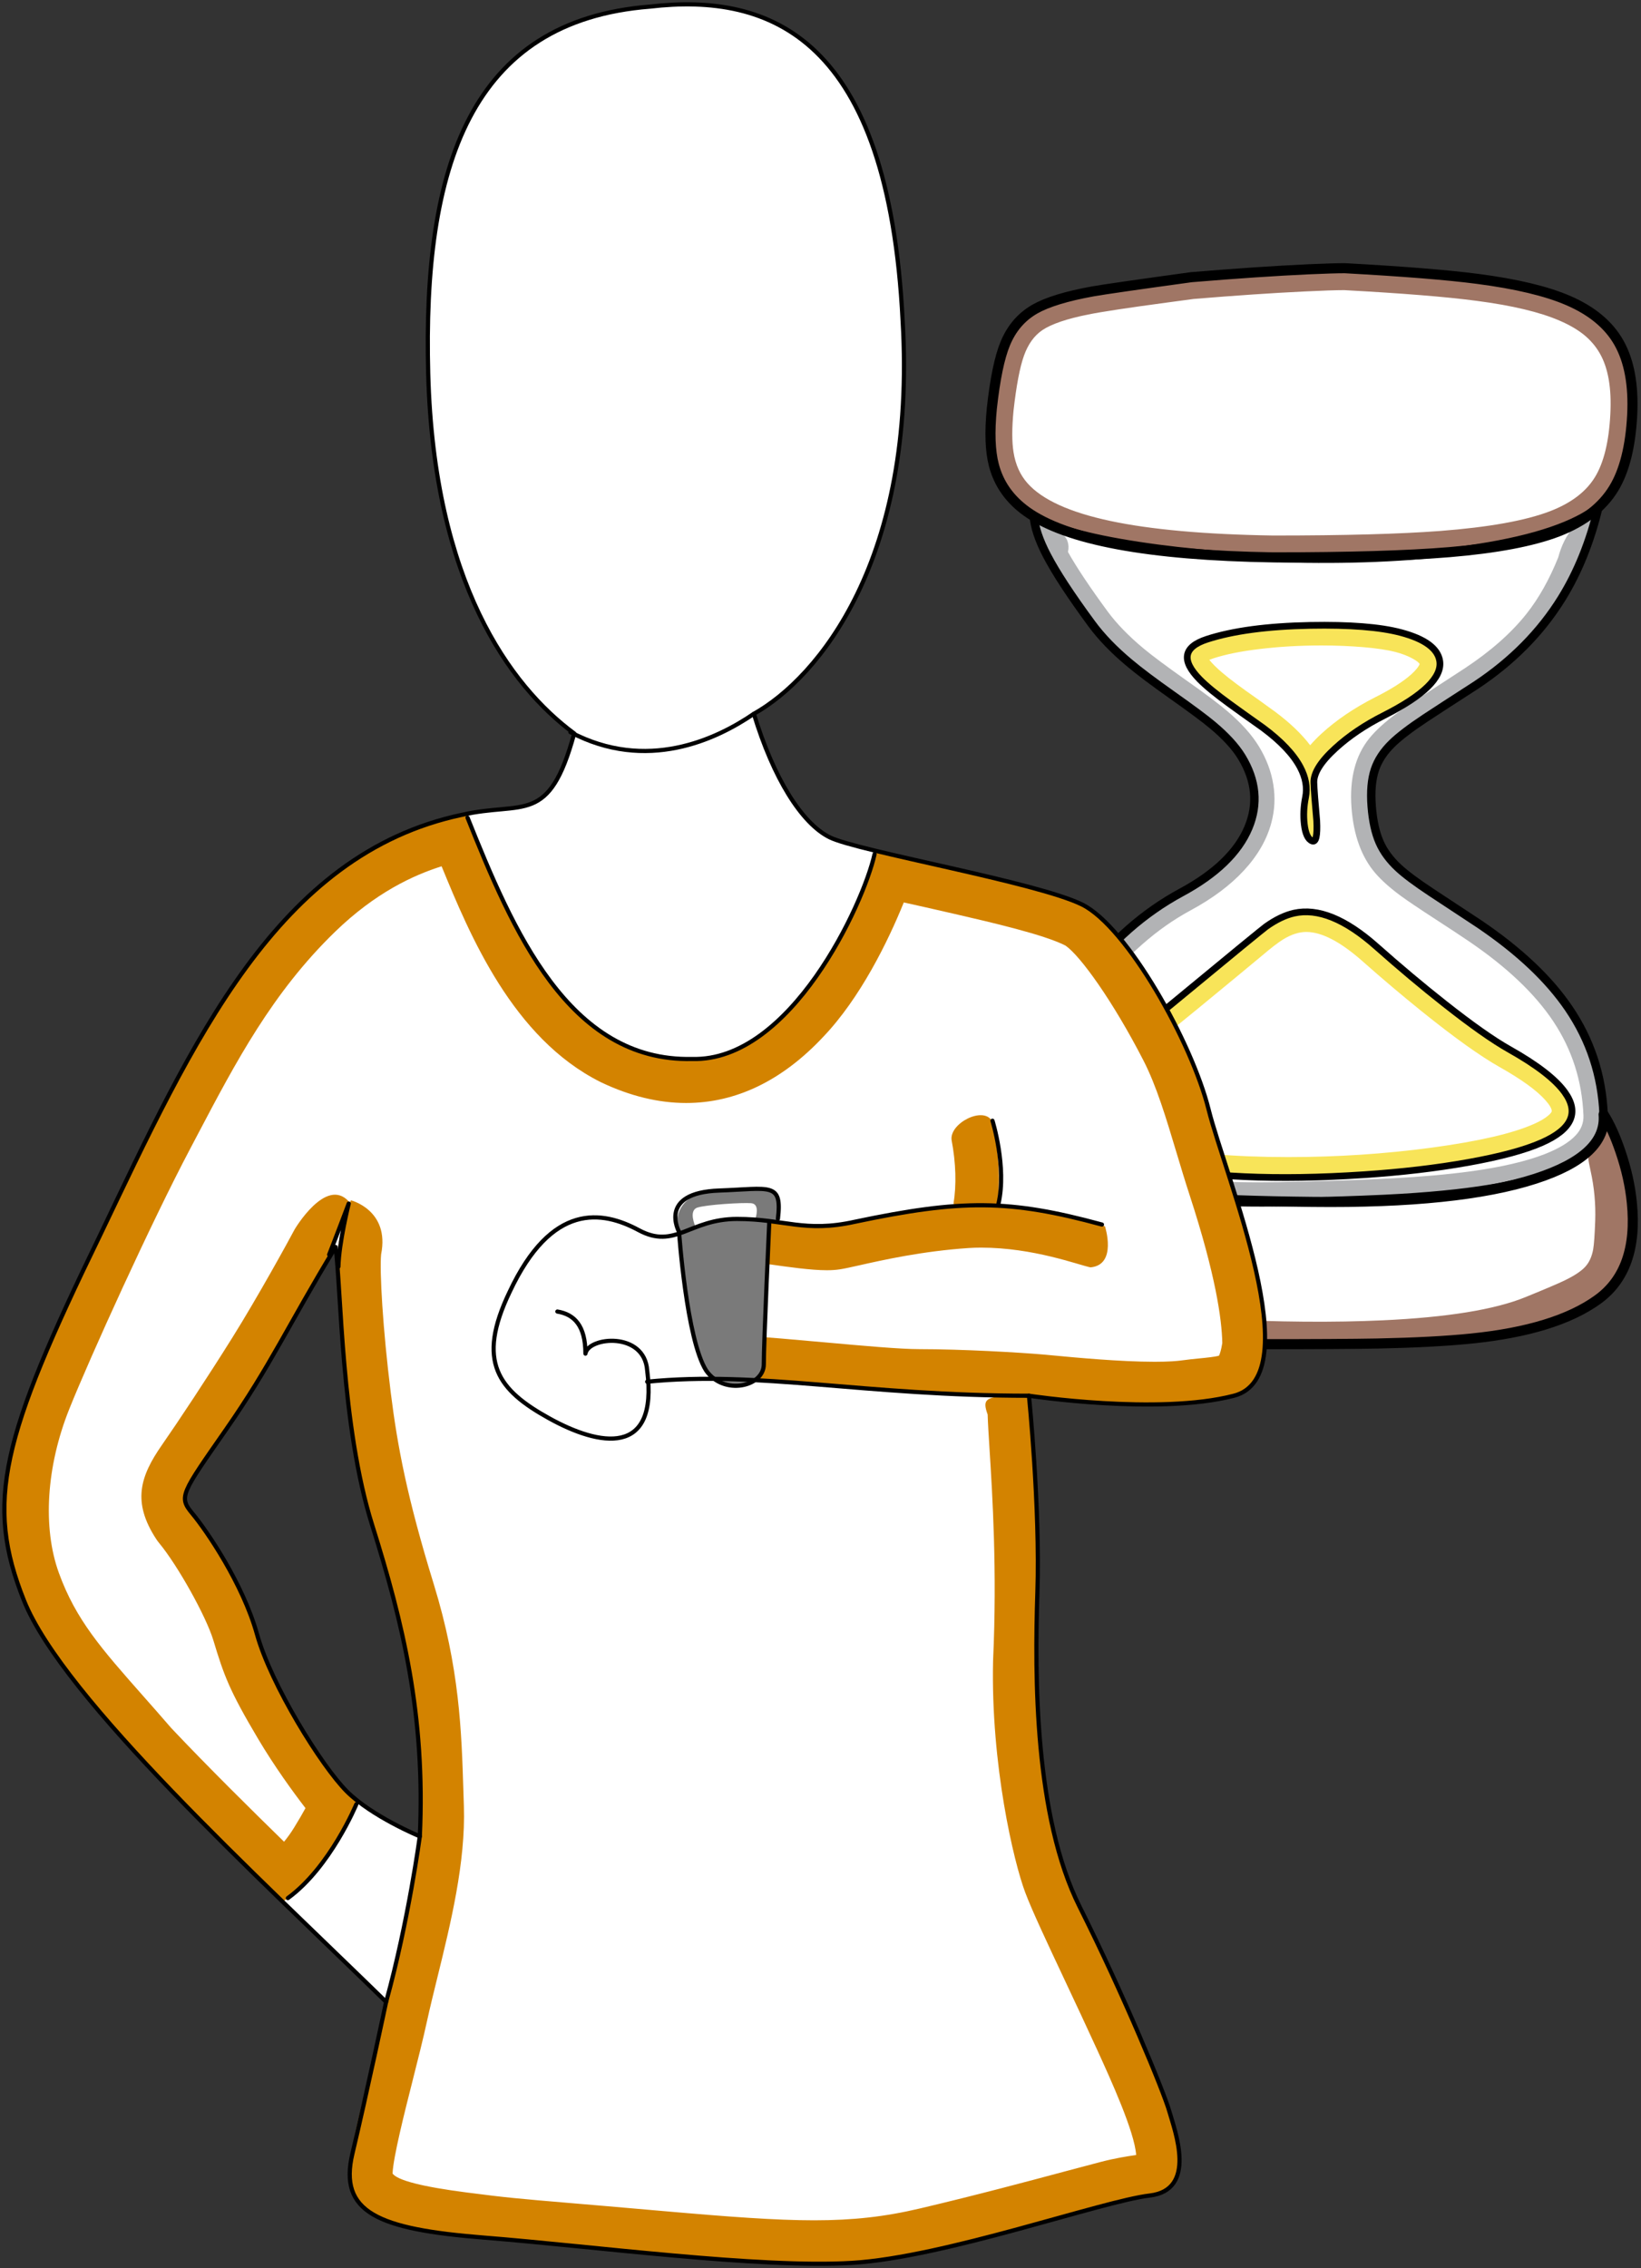 <svg width="393" height="543" viewBox="0 0 393 543" fill="none" xmlns="http://www.w3.org/2000/svg">
<rect x="0" y="0" width="393" height="543" fill="#333333" stroke="none"/>
<g clip-path="url(#clip0_409_9188)">
<path fill-rule="evenodd" clip-rule="evenodd" d="M388.836 84.796C390.768 89.76 391.452 95.508 390.889 102.043C390.433 107.329 389.346 111.642 387.629 114.983C386.368 117.411 384.57 119.605 382.235 121.564C382.048 125.83 380.512 130.801 377.627 136.476C375.266 141.145 372.173 145.969 368.349 150.946C365.478 154.69 361.158 158.607 355.389 162.699C352.799 164.537 348.332 167.395 341.985 171.273C337.692 173.902 334.513 176.572 332.446 179.282C329.723 182.851 328.408 187.024 328.502 191.8C328.596 196.671 329.79 200.783 332.084 204.136C333.935 206.847 336.833 209.443 340.778 211.925C354.731 220.686 365.531 229.475 373.179 238.289C377.62 243.401 380.8 249.801 382.718 257.488C383.671 261.325 384.18 264.653 384.248 267.47L386.32 272.199C387.863 275.956 389.051 279.344 389.883 282.363C393.518 295.457 391.036 305.117 382.436 311.343C377.486 314.924 370.67 317.494 361.989 319.05C359.078 319.56 355.751 319.99 352.007 320.338C348.251 320.647 345.715 320.868 344.4 321.002C341.046 321.351 332.828 321.552 319.747 321.606H285.434C281.919 321.606 276.123 320.774 268.046 319.11C259.875 317.434 253.999 315.85 250.416 314.361C246.069 312.55 242.91 310.161 240.937 307.196C238.294 303.225 237.295 297.764 237.939 290.815C238.529 284.442 239.777 278.606 241.682 273.306C242.286 271.655 242.916 270.153 243.574 268.798L244.379 267.268C244.446 266.772 244.688 265.759 245.103 264.23C245.949 261.171 247.25 257.085 249.008 251.973C252.59 243.293 258.144 235.041 265.671 227.22C271.467 221.182 276.915 216.755 282.013 213.937C287.111 211.12 290.734 208.671 292.88 206.592C296.462 203.13 298.877 198.669 300.125 193.208C300.689 189.277 299.998 185.581 298.052 182.12C296.469 179.275 293.866 176.357 290.244 173.365C288.486 171.903 284.958 169.32 279.658 165.617C275.043 162.383 271.601 159.707 269.334 157.587C263.699 152.314 258.695 146.083 254.321 138.891C250.537 132.679 248.296 127.708 247.599 123.978C246.847 123.187 245.694 122.194 244.137 121C242.675 119.86 241.615 118.927 240.958 118.203C238.797 115.747 237.59 111.903 237.335 106.671C237.013 100.056 237.624 93.677 239.166 87.532C240.83 80.917 243.104 76.698 245.989 74.874C250.967 71.935 260.385 69.608 274.244 67.89C282.818 66.817 295.402 65.79 311.999 64.811C323.47 64.14 335.934 64.67 349.391 66.401C362.003 68.024 371.341 70.111 377.405 72.66C382.745 74.9 386.556 78.945 388.836 84.796Z" fill="white"/>
<path fill-rule="evenodd" clip-rule="evenodd" d="M375.534 71.936C381.209 74.377 385.261 77.738 387.689 82.018C390.184 86.406 391.251 92.188 390.889 99.366C390.5 106.866 389.031 112.716 386.481 116.915C383.731 121.437 379.27 124.891 373.098 127.28C366.994 129.614 358.327 131.251 347.097 132.19C337.101 133.022 323.027 133.438 304.875 133.438C275.036 132.955 255.36 129.292 245.848 122.45C241.796 119.538 239.187 115.835 238.019 111.34C237.134 107.973 236.973 103.445 237.536 97.756C238.301 90.753 239.368 85.594 240.736 82.28C242.239 78.617 244.6 75.86 247.82 74.008C250.785 72.318 255.414 70.903 261.706 69.762C264.256 69.306 272.118 68.172 285.293 66.361C296.134 65.462 305.512 64.832 313.428 64.47C317.399 64.295 320.277 64.208 322.061 64.208C336.041 64.973 346.641 65.825 353.859 66.764C363.116 67.971 370.341 69.695 375.534 71.936ZM379.358 80.167C377.774 78.892 375.809 77.752 373.461 76.746C368.738 74.706 362.111 73.13 353.578 72.016C346.386 71.063 335.834 70.212 321.921 69.46C319.935 69.46 316.742 69.567 312.342 69.782C304.761 70.144 295.933 70.741 285.857 71.573L279.739 72.398C270.307 73.659 263.928 74.626 260.6 75.296C255.502 76.316 251.853 77.557 249.652 79.019C247.693 80.334 246.218 82.38 245.225 85.157C244.232 87.935 243.4 92.315 242.729 98.299C242.327 102.471 242.327 105.792 242.729 108.261C243.199 111.239 244.319 113.721 246.09 115.707C249.605 119.652 256.22 122.657 265.934 124.723C275.647 126.789 288.641 127.95 304.916 128.205C321.955 128.205 335.271 127.842 344.864 127.118C356.563 126.219 365.345 124.643 371.208 122.389C376.198 120.47 379.767 117.78 381.914 114.318C384.075 110.843 385.322 105.772 385.658 99.104C385.98 92.932 385.141 88.102 383.142 84.614C382.188 82.937 380.927 81.455 379.358 80.167Z" fill="#A07665"/>
<path fill-rule="evenodd" clip-rule="evenodd" d="M248.806 276.526C247.25 279.948 246.143 283.067 245.486 285.885C244.412 290.5 244.312 294.827 245.184 298.865C246.177 303.4 251 307.224 259.654 310.336C268.012 313.342 278.417 315.153 290.868 315.77C306.122 316.521 319.539 316.629 331.118 316.092C346.587 315.381 357.991 313.53 365.33 310.538C370.08 308.606 373.225 307.264 374.769 306.513C377.063 305.399 378.686 304.319 379.639 303.273C380.605 302.226 381.242 300.824 381.551 299.066C381.752 297.913 381.913 295.632 382.034 292.224C382.168 288.186 381.799 284.215 380.927 280.31C380.592 278.794 380.411 277.801 380.383 277.331C380.357 276.54 380.571 275.869 381.028 275.319C381.417 274.849 381.879 274.105 382.416 273.085C383.114 271.756 383.523 270.992 383.644 270.791C384.57 269.288 385.442 269.188 386.26 270.489C386.81 271.374 387.441 273.038 388.152 275.48C388.93 278.204 389.547 281.074 390.003 284.093C391.237 292.21 390.929 298.61 389.078 303.292C387.32 307.492 383.791 310.873 378.492 313.435C373.608 315.796 366.202 317.916 356.274 319.795C349.861 320.801 338.993 321.526 323.671 321.968C309.785 322.357 300.326 322.37 295.295 322.009C291.659 321.807 288.493 321.613 285.796 321.425C280.778 321.076 276.25 320.627 272.212 320.077C260.043 318.399 251.235 315.689 245.788 311.946C243.762 310.175 242.34 308.853 241.521 307.981C240.287 306.666 239.361 305.372 238.744 304.097C237.416 301.36 237.08 297.335 237.738 292.022C238.636 284.723 239.515 279.317 240.374 275.802C241.649 270.649 243.185 267.805 244.983 267.269C245.264 268.382 245.727 269.777 246.371 271.454C247.19 273.588 248.001 275.278 248.806 276.526Z" fill="#A07665"/>
<path fill-rule="evenodd" clip-rule="evenodd" d="M373.179 133.438C373.943 130.567 375.151 128.158 376.801 126.213C378.251 124.495 380.25 122.912 382.798 121.463C382.409 125.542 380.894 130.372 378.25 135.953C372.964 147.129 364.699 156.494 353.456 164.048C347.606 167.818 343.575 170.434 341.361 171.896C337.738 174.298 335.096 176.311 333.432 177.934C331.406 179.893 330.017 181.999 329.265 184.253C328.488 186.588 328.233 189.506 328.501 193.008C328.77 196.509 329.407 199.401 330.413 201.681C331.379 203.869 332.888 205.908 334.941 207.799C336.578 209.316 339.161 211.241 342.689 213.576C344.809 214.985 348.667 217.527 354.261 221.203C363.761 227.629 370.898 234.358 375.674 241.388C380.853 248.995 383.644 257.468 384.046 266.806C384.395 275.232 376.097 281.028 359.151 284.194C352.819 285.375 344.963 286.246 335.585 286.81C330.809 287.105 322.987 287.407 312.12 287.715C308.403 287.823 304.848 287.876 301.453 287.876C285.863 287.876 273.607 286.575 264.685 283.972C253.012 280.564 246.371 274.842 244.761 266.806C247.471 254.597 252.416 243.702 259.593 234.123C266.194 225.322 273.956 218.506 282.878 213.676C291.143 209.222 296.509 204.049 298.978 198.159C301.339 192.511 300.803 186.863 297.368 181.214C295.879 178.772 293.551 176.23 290.385 173.587C288.56 172.057 285.367 169.682 280.805 166.462C276.244 163.242 272.809 160.659 270.501 158.714C266.758 155.588 263.726 152.442 261.405 149.276C256.427 142.514 252.865 137.073 250.718 132.954C248.826 129.332 247.78 126.212 247.579 123.596C248.545 124.24 249.813 125.012 251.382 125.91C252.751 126.689 253.67 127.252 254.139 127.601C255.615 128.715 256.159 130.23 255.77 132.149C257.836 135.839 261.009 140.595 265.289 146.418C267.462 149.356 270.347 152.321 273.942 155.313C276.049 157.057 279.41 159.559 284.025 162.82C288.641 166.067 291.954 168.555 293.967 170.286C297.294 173.117 299.803 175.921 301.494 178.698C303.292 181.65 304.439 184.682 304.935 187.795C305.445 190.907 305.284 193.993 304.452 197.052C303.365 201.064 301.185 204.841 297.911 208.383C294.638 211.925 290.391 215.104 285.172 217.922C281.094 220.122 277.216 222.846 273.54 226.093C269.85 229.326 266.489 232.962 263.457 237C256.897 245.775 252.321 255.703 249.732 266.785C250.523 269.63 252.268 272.092 254.965 274.171C257.661 276.251 261.351 277.975 266.033 279.344C274.512 281.813 286.319 283.047 301.453 283.047C304.419 283.047 307.927 282.993 311.979 282.886L314.192 282.825C322.39 282.598 328.682 282.363 333.07 282.121C340.328 281.732 346.647 281.175 352.027 280.451C359.42 279.445 365.37 278.07 369.878 276.326C373.313 274.984 375.802 273.481 377.345 271.818C378.673 270.409 379.297 268.806 379.216 267.008C378.881 258.783 376.493 251.317 372.052 244.609C367.611 237.9 360.775 231.427 351.544 225.188C349.25 223.645 346.655 221.934 343.756 220.056C339.812 217.494 337.034 215.622 335.424 214.442C332.875 212.563 330.856 210.759 329.366 209.028C326.066 205.178 324.168 199.965 323.671 193.391C323.148 186.441 324.584 180.88 327.978 176.707C329.508 174.829 331.675 172.856 334.478 170.79C336.236 169.502 339.322 167.436 343.736 164.592C347.13 162.391 349.478 160.862 350.78 160.003C357.018 155.885 361.962 151.518 365.612 146.902C368.537 143.198 371.059 138.71 373.179 133.438Z" fill="#B2B3B5"/>
<path fill-rule="evenodd" clip-rule="evenodd" d="M359.132 255.455C354.517 252.852 348.331 248.432 340.576 242.193C335.814 238.356 331.077 234.351 326.368 230.178C321.055 225.469 316.547 223.115 312.844 223.115C311.1 223.115 309.269 223.698 307.35 224.865C306.156 225.59 304.425 226.919 302.158 228.85L296.04 233.922C288.969 239.771 283.535 244.226 279.739 247.285C272.708 252.92 267.248 257.086 263.357 259.782C261.331 261.191 259.808 262.533 258.788 263.807C257.956 264.854 257.594 265.646 257.702 266.182C257.729 266.37 257.876 266.632 258.144 266.967C258.614 267.584 259.352 268.208 260.358 268.838C263.525 270.837 268.69 272.615 275.854 274.171C284.629 276.063 295.517 277.009 308.517 277.009C320.176 277.009 331.621 276.258 342.85 274.755C354.08 273.239 362.238 271.354 367.323 269.1C368.839 268.429 369.992 267.751 370.784 267.067C371.334 266.597 371.616 266.242 371.629 266.001C371.629 265.411 371.113 264.532 370.08 263.364C368 261.03 364.351 258.394 359.132 255.455ZM304.351 221.041C307.209 219.204 310.04 218.284 312.844 218.284C317.768 218.284 323.343 221.041 329.568 226.556C335.163 231.52 340.59 236.075 345.85 240.221C352.37 245.373 357.589 249.049 361.506 251.249C368.107 254.965 372.521 258.38 374.748 261.493C378.25 266.35 376.426 270.361 369.274 273.527C363.84 275.929 355.395 277.915 343.937 279.485C332.466 281.054 320.659 281.839 308.517 281.839C295.141 281.839 283.911 280.853 274.828 278.881C261.841 276.063 254.609 272.354 253.133 267.752C251.953 264.062 254.441 260.084 260.6 255.818C265.013 252.759 271.514 247.748 280.101 240.784C289.117 233.365 294.873 228.622 297.368 226.556C301.152 223.443 303.48 221.605 304.351 221.041Z" fill="#F8E459"/>
<path fill-rule="evenodd" clip-rule="evenodd" d="M294.551 168.576C291.29 166.214 288.875 164.236 287.306 162.639C282.824 158.077 283.408 154.878 289.056 153.039C292.491 151.912 296.764 151.06 301.876 150.484C306.451 149.96 311.308 149.699 316.447 149.699C320.351 149.699 323.987 149.853 327.354 150.162C330.722 150.47 333.426 150.893 335.465 151.429C341.234 152.959 344.346 155.239 344.803 158.272C345.366 162.163 340.912 166.503 331.44 171.293C326.891 173.587 323.014 176.203 319.807 179.142C316.293 182.348 314.575 185.099 314.656 187.393C314.709 188.936 314.931 191.847 315.32 196.127C315.521 199.629 315.252 201.38 314.515 201.38L314.273 201.339C313.266 200.963 312.629 199.622 312.361 197.314C312.119 195.235 312.22 193.088 312.663 190.874C313.132 188.553 312.71 186.152 311.395 183.67C309.758 180.584 306.779 177.438 302.459 174.231C299.012 171.789 296.375 169.904 294.551 168.576ZM290.546 157.628L289.62 157.97C290.331 158.869 291.357 159.889 292.699 161.029C294.47 162.545 297.234 164.611 300.991 167.228C303.164 168.784 304.613 169.83 305.338 170.367C308.906 173.024 311.717 175.707 313.77 178.417C314.656 177.397 315.581 176.452 316.547 175.579C320.049 172.373 324.288 169.502 329.266 166.966C333.171 165.007 336.089 163.156 338.021 161.411C339.094 160.432 339.752 159.613 339.993 158.956C339.751 158.581 339.201 158.158 338.343 157.688C337.215 157.058 335.847 156.528 334.237 156.098C332.399 155.615 329.89 155.233 326.71 154.951C323.517 154.67 320.096 154.529 316.447 154.529C311.308 154.529 306.451 154.804 301.876 155.354C297.301 155.89 293.524 156.649 290.546 157.628Z" fill="#F8E459"/>
<path fill-rule="evenodd" clip-rule="evenodd" d="M390.889 99.366C390.5 106.866 389.031 112.716 386.481 116.915C383.731 121.437 379.27 124.891 373.098 127.28C366.994 129.614 358.327 131.251 347.097 132.19C337.101 133.022 323.027 133.438 304.875 133.438C275.036 132.955 255.36 129.292 245.848 122.45C241.796 119.538 239.187 115.835 238.019 111.34C237.134 107.973 236.973 103.445 237.536 97.756C238.301 90.753 239.368 85.594 240.736 82.28C242.239 78.617 244.6 75.86 247.82 74.008C250.785 72.318 255.414 70.903 261.706 69.762C264.256 69.306 272.118 68.172 285.293 66.361C296.134 65.462 305.512 64.832 313.428 64.47C317.399 64.295 320.277 64.208 322.061 64.208C336.041 64.973 346.641 65.825 353.859 66.764C363.116 67.971 370.341 69.696 375.534 71.936C381.209 74.378 385.261 77.739 387.689 82.019C390.184 86.406 391.251 92.188 390.889 99.366Z" stroke="black" stroke-width="2.415" stroke-miterlimit="3" stroke-linecap="round" stroke-linejoin="round"/>
<path fill-rule="evenodd" clip-rule="evenodd" d="M250.416 277.251C253.287 279.921 257.427 282.007 262.834 283.51C268.012 284.945 274.929 285.992 283.582 286.649C291.176 287.24 301.407 287.602 314.273 287.736C337.632 288.004 355.429 286.16 367.665 282.202C379.136 278.499 384.596 273.367 384.046 266.806C385.496 269.087 386.83 272.025 388.051 275.621C389.487 279.793 390.406 283.899 390.808 287.938C391.882 298.657 389.178 306.372 382.698 311.081C375.977 315.965 365.847 319.091 352.309 320.459C346.38 321.063 338.873 321.459 329.79 321.647C324.168 321.754 314.702 321.808 301.393 321.808C258.822 321.808 237.536 313.583 237.536 297.134C237.536 289.594 238.442 282.631 240.253 276.245C241.783 270.771 243.285 267.625 244.761 266.806C245.714 271.126 247.599 274.608 250.416 277.251Z" stroke="black" stroke-width="2.415" stroke-miterlimit="3" stroke-linecap="round" stroke-linejoin="round"/>
<path fill-rule="evenodd" clip-rule="evenodd" d="M374.024 143.218C368.993 151.349 362.137 158.292 353.456 164.048C347.607 167.818 343.575 170.434 341.361 171.897C337.739 174.298 335.096 176.311 333.432 177.934C331.406 179.893 330.018 181.999 329.266 184.253C328.488 186.588 328.233 189.506 328.501 193.008C328.77 196.509 329.407 199.401 330.413 201.682C331.379 203.869 332.888 205.908 334.941 207.8C336.578 209.316 339.161 211.241 342.689 213.576C344.809 214.985 348.667 217.527 354.261 221.203C363.761 227.629 370.898 234.358 375.674 241.388C380.853 248.995 383.644 257.468 384.046 266.806C384.395 275.232 376.097 281.028 359.151 284.194C352.819 285.375 344.963 286.246 335.585 286.81C330.809 287.105 322.987 287.407 312.12 287.715C293.739 288.239 279.43 287.373 269.193 285.12C254.703 281.913 246.559 275.808 244.761 266.806C247.471 254.597 252.416 243.703 259.593 234.123C266.194 225.322 273.956 218.506 282.878 213.676C291.143 209.222 296.509 204.049 298.978 198.159C301.339 192.511 300.803 186.863 297.368 181.214C295.879 178.772 293.551 176.23 290.385 173.587C288.56 172.057 285.367 169.682 280.805 166.462C276.244 163.242 272.809 160.66 270.501 158.714C266.758 155.588 263.726 152.442 261.405 149.276C256.427 142.514 252.865 137.073 250.718 132.954C248.826 129.332 247.78 126.212 247.579 123.596C251.778 126.427 260.117 128.795 272.594 130.7C284.79 132.565 298.186 133.578 312.784 133.739C328.401 133.927 342.2 133.075 354.181 131.183C367.732 129.05 377.271 125.81 382.799 121.463C380.826 129.701 377.902 136.953 374.024 143.218Z" stroke="black" stroke-width="2.013" stroke-miterlimit="3" stroke-linecap="round" stroke-linejoin="round"/>
<path fill-rule="evenodd" clip-rule="evenodd" d="M309.926 218.607C315.615 217.346 322.162 219.995 329.568 226.556C335.163 231.52 340.59 236.075 345.85 240.221C352.37 245.373 357.589 249.049 361.506 251.249C368.107 254.965 372.521 258.381 374.748 261.493C378.25 266.35 376.426 270.361 369.274 273.527C365.223 275.325 359.333 276.915 351.604 278.297C344.025 279.652 335.686 280.632 326.59 281.236C305.74 282.631 288.486 281.846 274.828 278.881C261.841 276.064 254.609 272.354 253.133 267.752C251.953 264.062 254.441 260.084 260.6 255.818C265.013 252.759 271.514 247.748 280.101 240.784C289.117 233.365 294.873 228.622 297.368 226.556C300.897 223.671 302.835 222.102 303.184 221.846C305.532 220.17 307.779 219.09 309.926 218.607Z" stroke="black" stroke-width="1.61" stroke-miterlimit="3" stroke-linecap="round" stroke-linejoin="round"/>
<path fill-rule="evenodd" clip-rule="evenodd" d="M287.306 162.639C282.824 158.078 283.408 154.878 289.056 153.039C295.242 151.027 303.479 149.92 313.77 149.719C323.256 149.544 330.487 150.114 335.465 151.429C341.234 152.959 344.346 155.24 344.803 158.272C345.366 162.163 340.912 166.503 331.44 171.293C326.891 173.587 323.014 176.203 319.807 179.142C316.293 182.348 314.575 185.099 314.656 187.393C314.709 189.003 314.937 192.035 315.34 196.489C315.514 200.058 315.159 201.675 314.273 201.34C313.267 200.964 312.63 199.622 312.361 197.315C312.12 195.235 312.22 193.089 312.663 190.875C313.133 188.554 312.71 186.152 311.395 183.67C309.759 180.584 306.78 177.438 302.46 174.231C299.011 171.79 296.375 169.905 294.551 168.576C291.29 166.214 288.875 164.236 287.306 162.639Z" stroke="black" stroke-width="1.61" stroke-miterlimit="3" stroke-linecap="round" stroke-linejoin="round"/>
</g>
<g clip-path="url(#clip1_409_9188)">
<path d="M289.448 265.618C285.414 249.495 269.953 221.948 259.196 216.574C248.439 211.2 205.413 203.808 198.691 200.45C191.969 197.092 185.245 186.34 180.54 170.889C195.929 163.052 219.532 133.938 216.17 76.831C212.808 8.975 184.573 -1.775 155.665 1.585C112.639 4.945 101.212 39.88 102.555 89.597C103.902 139.312 122.053 164.169 137.516 175.591C131.466 197.762 125.415 191.714 110.626 195.074C66.257 204.48 46.089 249.493 23.903 295.852C0.373 344.224 -3.66 359.678 5.752 383.191C15.164 406.707 62.222 449.704 92.475 479.265C92.475 479.265 87.768 501.436 84.408 515.544C81.046 529.654 90.457 533.684 116.005 535.7C141.553 537.716 181.887 543.089 204.073 541.745C226.258 540.401 263.905 526.966 275.334 525.622C286.763 524.278 281.384 510.17 280.041 505.466C278.696 500.762 269.284 477.921 258.528 456.422C247.771 434.922 247.771 401.331 248.444 381.176C249.116 361.02 246.426 334.147 246.426 334.147C246.426 334.147 277.351 338.851 295.502 334.147C313.651 329.443 293.483 281.742 289.448 265.618ZM100.542 439.626C100.542 439.626 89.113 434.922 83.063 428.876C77.013 422.83 64.912 403.347 61.55 391.253C58.188 379.16 49.449 366.396 46.089 362.364C42.727 358.332 43.399 357.66 54.155 342.208C64.912 326.757 68.944 317.351 80.373 298.538C81.718 308.615 81.718 341.537 89.113 365.05C96.507 388.563 101.884 410.737 100.542 439.626Z" fill="white"/>
<path d="M264.63 293.601C264.63 293.601 249.551 288.283 234.952 288.283C233.734 288.283 232.522 288.32 231.321 288.399C215.708 289.44 202.957 293.081 199.574 293.601C199.158 293.665 198.637 293.692 198.033 293.692C193.724 293.692 185.239 292.236 181.358 291.78C180.561 291.687 179.601 291.635 178.536 291.635C173.697 291.635 166.676 292.698 162.622 295.681C163.143 306.343 166.526 324.808 169.909 329.749C185.262 330.269 210.243 333.389 220.132 333.389C230.02 333.389 243.812 334.17 249.537 334.69C253.935 335.089 266.636 336.41 276.531 336.41C279.512 336.41 282.237 336.29 284.406 335.99C293.774 334.69 301.321 336.25 303.142 322.207C303.142 310.764 298.719 294.901 294.815 282.938C290.912 270.976 288.05 258.753 283.105 249.131C278.161 239.509 268.012 222.085 260.466 217.404C254.741 214.283 244.072 211.683 230.54 208.562C217.009 205.441 209.723 203.968 209.723 203.968C208.509 208.477 200.875 229.281 189.598 241.069C182.589 248.542 174.316 253.656 164.313 253.656C159.462 253.656 154.206 252.455 148.483 249.738C127.318 239.163 118.124 208.822 111.879 195.126C105.981 196.514 90.193 198.94 73.019 215.583C55.844 232.227 46.303 251.297 36.415 270.021C26.874 288.052 12.127 320.472 6.922 333.475C1.718 346.478 -1.405 364.334 4.32 380.112C10.045 395.889 19.24 404.385 33.292 420.681C47.344 435.592 67.814 455.182 67.814 455.182C67.814 455.182 74.232 451.193 79.264 443.046C84.296 434.897 85.336 431.431 85.336 431.431C85.336 431.431 77.357 422.069 70.764 410.974C64.171 399.879 63.305 397.104 61.048 389.649C58.794 382.195 51.16 368.845 46.128 362.776C43.526 358.788 43.353 357.575 47.342 351.854C51.333 346.132 58.444 335.383 64.516 325.675C70.589 315.966 78.048 302.443 79.782 299.149C79.782 299.149 83.382 288.399 83.513 287.619C78.048 281.638 70.572 294.304 70.572 294.304C69.117 297.067 61.696 310.558 55.69 320.162C49.607 329.89 42.589 340.475 38.802 345.905C33.531 353.464 31.614 359.578 37.41 368.458C37.626 368.788 37.861 369.107 38.113 369.413C42.57 374.789 49.359 386.955 51.085 392.66C53.635 401.09 54.87 404.599 61.812 416.285C65.726 422.872 70.056 428.839 73.16 432.877C72.454 434.163 71.551 435.729 70.404 437.587C69.64 438.825 68.83 439.936 68.031 440.916C60.903 433.969 49.686 422.899 41.024 413.718C38.655 410.974 36.423 408.446 34.32 406.068C24.253 394.676 18.178 387.798 14.102 376.569C10.165 365.722 11.094 351.057 16.584 337.342C21.494 325.074 36.171 292.729 45.616 274.881L47.284 271.716C56.518 254.176 65.241 237.609 80.261 223.054C89.985 213.632 99.112 209.486 105.759 207.395C112.547 223.943 122.813 248.544 143.824 259.044C143.886 259.075 143.949 259.107 144.011 259.136C150.894 262.404 157.722 264.062 164.309 264.062C176.246 264.062 187.306 258.722 197.12 248.261C206.032 238.945 212.683 225.349 216.445 216.049C219.578 216.74 223.514 217.622 228.196 218.702C237.452 220.837 250.061 223.745 255.185 226.385C258.665 228.78 266.472 239.544 273.843 253.887C276.962 259.955 279.277 267.674 281.729 275.844C282.739 279.208 283.782 282.687 284.919 286.167C291.12 305.174 292.617 315.826 292.725 321.529C292.455 323.276 292.119 324.173 291.94 324.552C291.01 324.839 288.872 325.049 287.265 325.207C285.974 325.334 284.513 325.477 282.972 325.692C281.915 325.839 279.937 326.014 276.529 326.014C268.264 326.014 257.514 324.999 252.349 324.51L250.478 324.335C244.28 323.771 230.286 322.991 220.129 322.991C215.612 322.991 206.943 322.211 197.767 321.387C190.72 320.753 183.498 320.104 177.035 319.696C175.835 315.404 174.495 308.83 173.685 302.47C175.182 302.208 176.862 302.041 178.531 302.041C179.412 302.041 179.949 302.093 180.138 302.116C181.177 302.239 182.568 302.438 184.119 302.659C188.849 303.335 194.209 304.099 198.029 304.099C199.197 304.099 200.217 304.028 201.152 303.884C202.311 303.705 203.762 303.379 205.773 302.927C211.438 301.654 220.916 299.52 232.008 298.781C232.945 298.719 233.934 298.687 234.948 298.687C247.507 298.687 258.218 302.819 261.161 303.412C267.621 302.832 264.63 293.601 264.63 293.601Z" fill="#D38300"/>
<path d="M236.53 338.645C236.594 340.798 236.769 343.557 236.99 347.05C237.67 357.87 238.813 375.979 237.837 397.409C237.833 397.491 237.831 397.572 237.829 397.653C237.281 422.554 242.771 445.711 245.514 453.024C247.138 457.35 250.673 464.87 255.151 474.393C257.647 479.7 260.228 485.19 262.706 490.618L262.808 490.841C266.026 497.889 271.716 510.355 272.097 515.917C271.993 515.933 271.891 515.948 271.791 515.962C269.838 516.256 267.163 516.657 263.591 517.579C261.401 518.145 258.584 518.898 255.268 519.786C246.247 522.202 233.896 525.512 220.342 528.709C211.898 530.702 204.316 531.551 194.988 531.551C185.724 531.551 174.776 530.742 157.809 529.25C148.3 528.414 141.567 527.844 136.448 527.411C123.972 526.354 121.376 526.136 111.656 524.875C101.141 523.512 95.214 521.996 94.013 520.362C94.153 516.512 96.919 505.581 98.787 498.212C100.023 493.327 101.301 488.278 102.271 483.836C102.967 480.655 103.82 477.185 104.724 473.508C107.919 460.524 111.54 445.805 111.092 432.382L110.982 428.935C110.53 414.38 110.064 399.33 103.87 379.218C97.477 358.457 95.193 346.292 93.58 333.396C91.665 318.088 90.89 304.298 91.271 300.304C93.401 289.696 84.033 287.355 84.033 287.355C84.033 287.355 81.431 293.857 80.91 299.318C80.39 304.779 81.431 320.122 83.252 334.686C85.074 349.249 87.676 361.992 93.921 382.276C100.167 402.561 100.167 417.124 100.687 432.727C101.208 448.331 95.223 467.315 92.1 481.618C88.977 495.921 82.472 516.986 83.773 522.707C86.115 531.289 96.263 533.37 110.315 535.19C124.367 537.01 124.367 536.75 156.895 539.611C173.158 541.042 184.935 541.951 194.986 541.951C205.036 541.951 213.363 541.04 222.731 538.831C241.467 534.41 258.122 529.729 266.189 527.648C274.255 525.568 276.858 526.608 280.241 523.747C286.226 516.986 278.939 501.122 272.174 486.299C265.408 471.476 257.601 455.612 255.259 449.371C252.917 443.13 247.713 421.545 248.233 397.88C249.534 369.273 247.192 346.908 246.932 338.326C246.932 334.946 247.453 333.905 241.728 334.165C236.003 334.426 235.233 335.058 236.53 338.645ZM227.896 272.944C228.931 278.376 229.091 283.737 228.34 288.248L238.607 289.958C239.648 283.716 239.388 276.175 237.566 268.373C235.484 264.734 227.334 268.933 227.896 272.944Z" fill="#D38300"/>
<path d="M184.221 292.213C183.18 300.882 183.7 326.021 182.832 327.754C181.964 329.487 177.975 334.168 172.076 330.874C167.739 328.966 167.219 322.552 165.137 314.058C163.055 305.563 162.535 295.161 162.535 295.161C162.535 295.161 165.31 294.468 171.73 292.561C178.15 290.653 184.221 292.213 184.221 292.213Z" fill="#7A7A7A"/>
<path d="M186.302 292.386C186.13 288.572 186.823 284.237 182.487 284.237C178.15 284.237 172.25 284.409 167.914 285.624C163.578 286.839 161.148 290.653 162.537 295.159C164.271 294.466 166.528 293.599 166.528 293.599C166.528 293.599 164.794 289.785 167.048 289.09C169.303 288.397 177.63 287.877 179.886 288.05C182.143 288.223 180.927 291.691 180.927 291.691L186.302 292.386Z" fill="#7A7A7A"/>
<path d="M289.448 265.618C285.414 249.495 269.953 221.948 259.196 216.574C248.439 211.2 205.413 203.808 198.691 200.45C191.969 197.092 185.245 186.34 180.54 170.889C195.929 162.272 219.532 133.938 216.17 76.831C212.808 8.975 184.573 -1.775 155.665 1.585C112.639 4.945 101.212 39.88 102.555 89.597C103.902 139.312 122.053 164.169 137.516 175.591C131.466 197.762 125.415 191.714 110.626 195.074C66.257 204.48 46.089 249.493 23.903 295.852C0.373 344.224 -3.66 359.678 5.752 383.191C15.164 406.707 62.222 449.704 92.475 479.265C92.475 479.265 87.768 501.436 84.408 515.544C81.046 529.654 90.457 533.684 116.005 535.7C141.553 537.716 181.887 543.089 204.073 541.745C226.258 540.401 263.905 526.966 275.334 525.622C286.763 524.278 281.384 510.17 280.041 505.466C278.696 500.762 269.284 477.921 258.528 456.422C247.771 434.922 247.771 401.331 248.444 381.176C249.116 361.02 246.426 334.147 246.426 334.147C246.426 334.147 277.351 338.851 295.502 334.147C313.651 329.443 293.483 281.742 289.448 265.618ZM100.542 439.626C100.542 439.626 89.113 434.922 83.063 428.876C77.013 422.83 64.912 403.347 61.55 391.253C58.188 379.16 49.449 366.396 46.089 362.364C42.727 358.332 43.399 357.66 54.155 342.208C64.912 326.757 68.944 317.351 80.373 298.538C81.718 308.615 81.718 341.537 89.113 365.05C96.507 388.563 101.884 410.737 100.542 439.626Z" stroke="black" stroke-miterlimit="10" stroke-linecap="round" stroke-linejoin="round"/>
<path d="M184.221 292.821C184.221 292.821 182.92 321.254 182.92 326.628C182.92 332.002 173.291 334.17 169.113 328.101C164.406 320.711 162.622 294.901 162.622 294.901C162.622 294.901 157.418 285.539 172.251 285.019C184.51 284.588 187.343 282.938 186.303 291.78" stroke="black" stroke-miterlimit="10" stroke-linecap="round" stroke-linejoin="round"/>
<path d="M263.903 293.164C241.717 287.118 230.288 287.118 204.743 292.492C192.641 295.18 187.937 291.82 176.508 291.82C165.079 291.82 161.719 299.21 152.977 294.508C144.236 289.806 132.137 287.79 122.053 309.287C113.986 326.083 119.363 332.803 131.464 339.521C143.566 346.238 157.682 348.926 154.995 328.099C154.322 318.693 140.876 320.037 140.206 324.067C140.206 317.349 137.516 314.661 133.484 313.989" stroke="black" stroke-miterlimit="10" stroke-linecap="round" stroke-linejoin="round"/>
<path d="M246.424 334.147C206.76 334.147 181.887 328.101 154.995 330.787" stroke="black" stroke-miterlimit="10" stroke-linecap="round" stroke-linejoin="round"/>
<path d="M239.128 288.14C241.145 279.406 237.685 268.307 237.685 268.307" stroke="black" stroke-miterlimit="10" stroke-linecap="round" stroke-linejoin="round"/>
<path d="M92.472 479.265C97.85 459.782 100.539 439.626 100.539 439.626" stroke="black" stroke-miterlimit="10" stroke-linecap="round" stroke-linejoin="round"/>
<path d="M68.944 454.408C79.091 447.035 85.336 431.951 85.336 431.951" stroke="black" stroke-miterlimit="10" stroke-linecap="round" stroke-linejoin="round"/>
<path d="M209.45 204.48C206.76 216.574 189.281 254.197 165.751 253.525C136.171 254.197 122.725 222.62 111.968 195.746" stroke="black" stroke-miterlimit="10" stroke-linecap="round" stroke-linejoin="round"/>
<path d="M180.54 170.887C171.468 177.093 154.813 184.895 136.598 175.272" stroke="black" stroke-miterlimit="10" stroke-linecap="round" stroke-linejoin="round"/>
<path d="M78.831 300.362C80.175 297.002 83.515 288.14 83.515 288.14C83.515 288.14 81.173 297.502 81.046 303.242" stroke="black" stroke-miterlimit="10" stroke-linecap="round" stroke-linejoin="round"/>
</g>
<defs>
<clipPath id="clip0_409_9188">
<rect width="156.244" height="260.015" fill="white" transform="matrix(1 0 0 -1 236 323.015)"/>
</clipPath>
<clipPath id="clip1_409_9188">
<rect width="304" height="543" fill="white" transform="matrix(1 0 0 -1 0 543)"/>
</clipPath>
</defs>
</svg>
